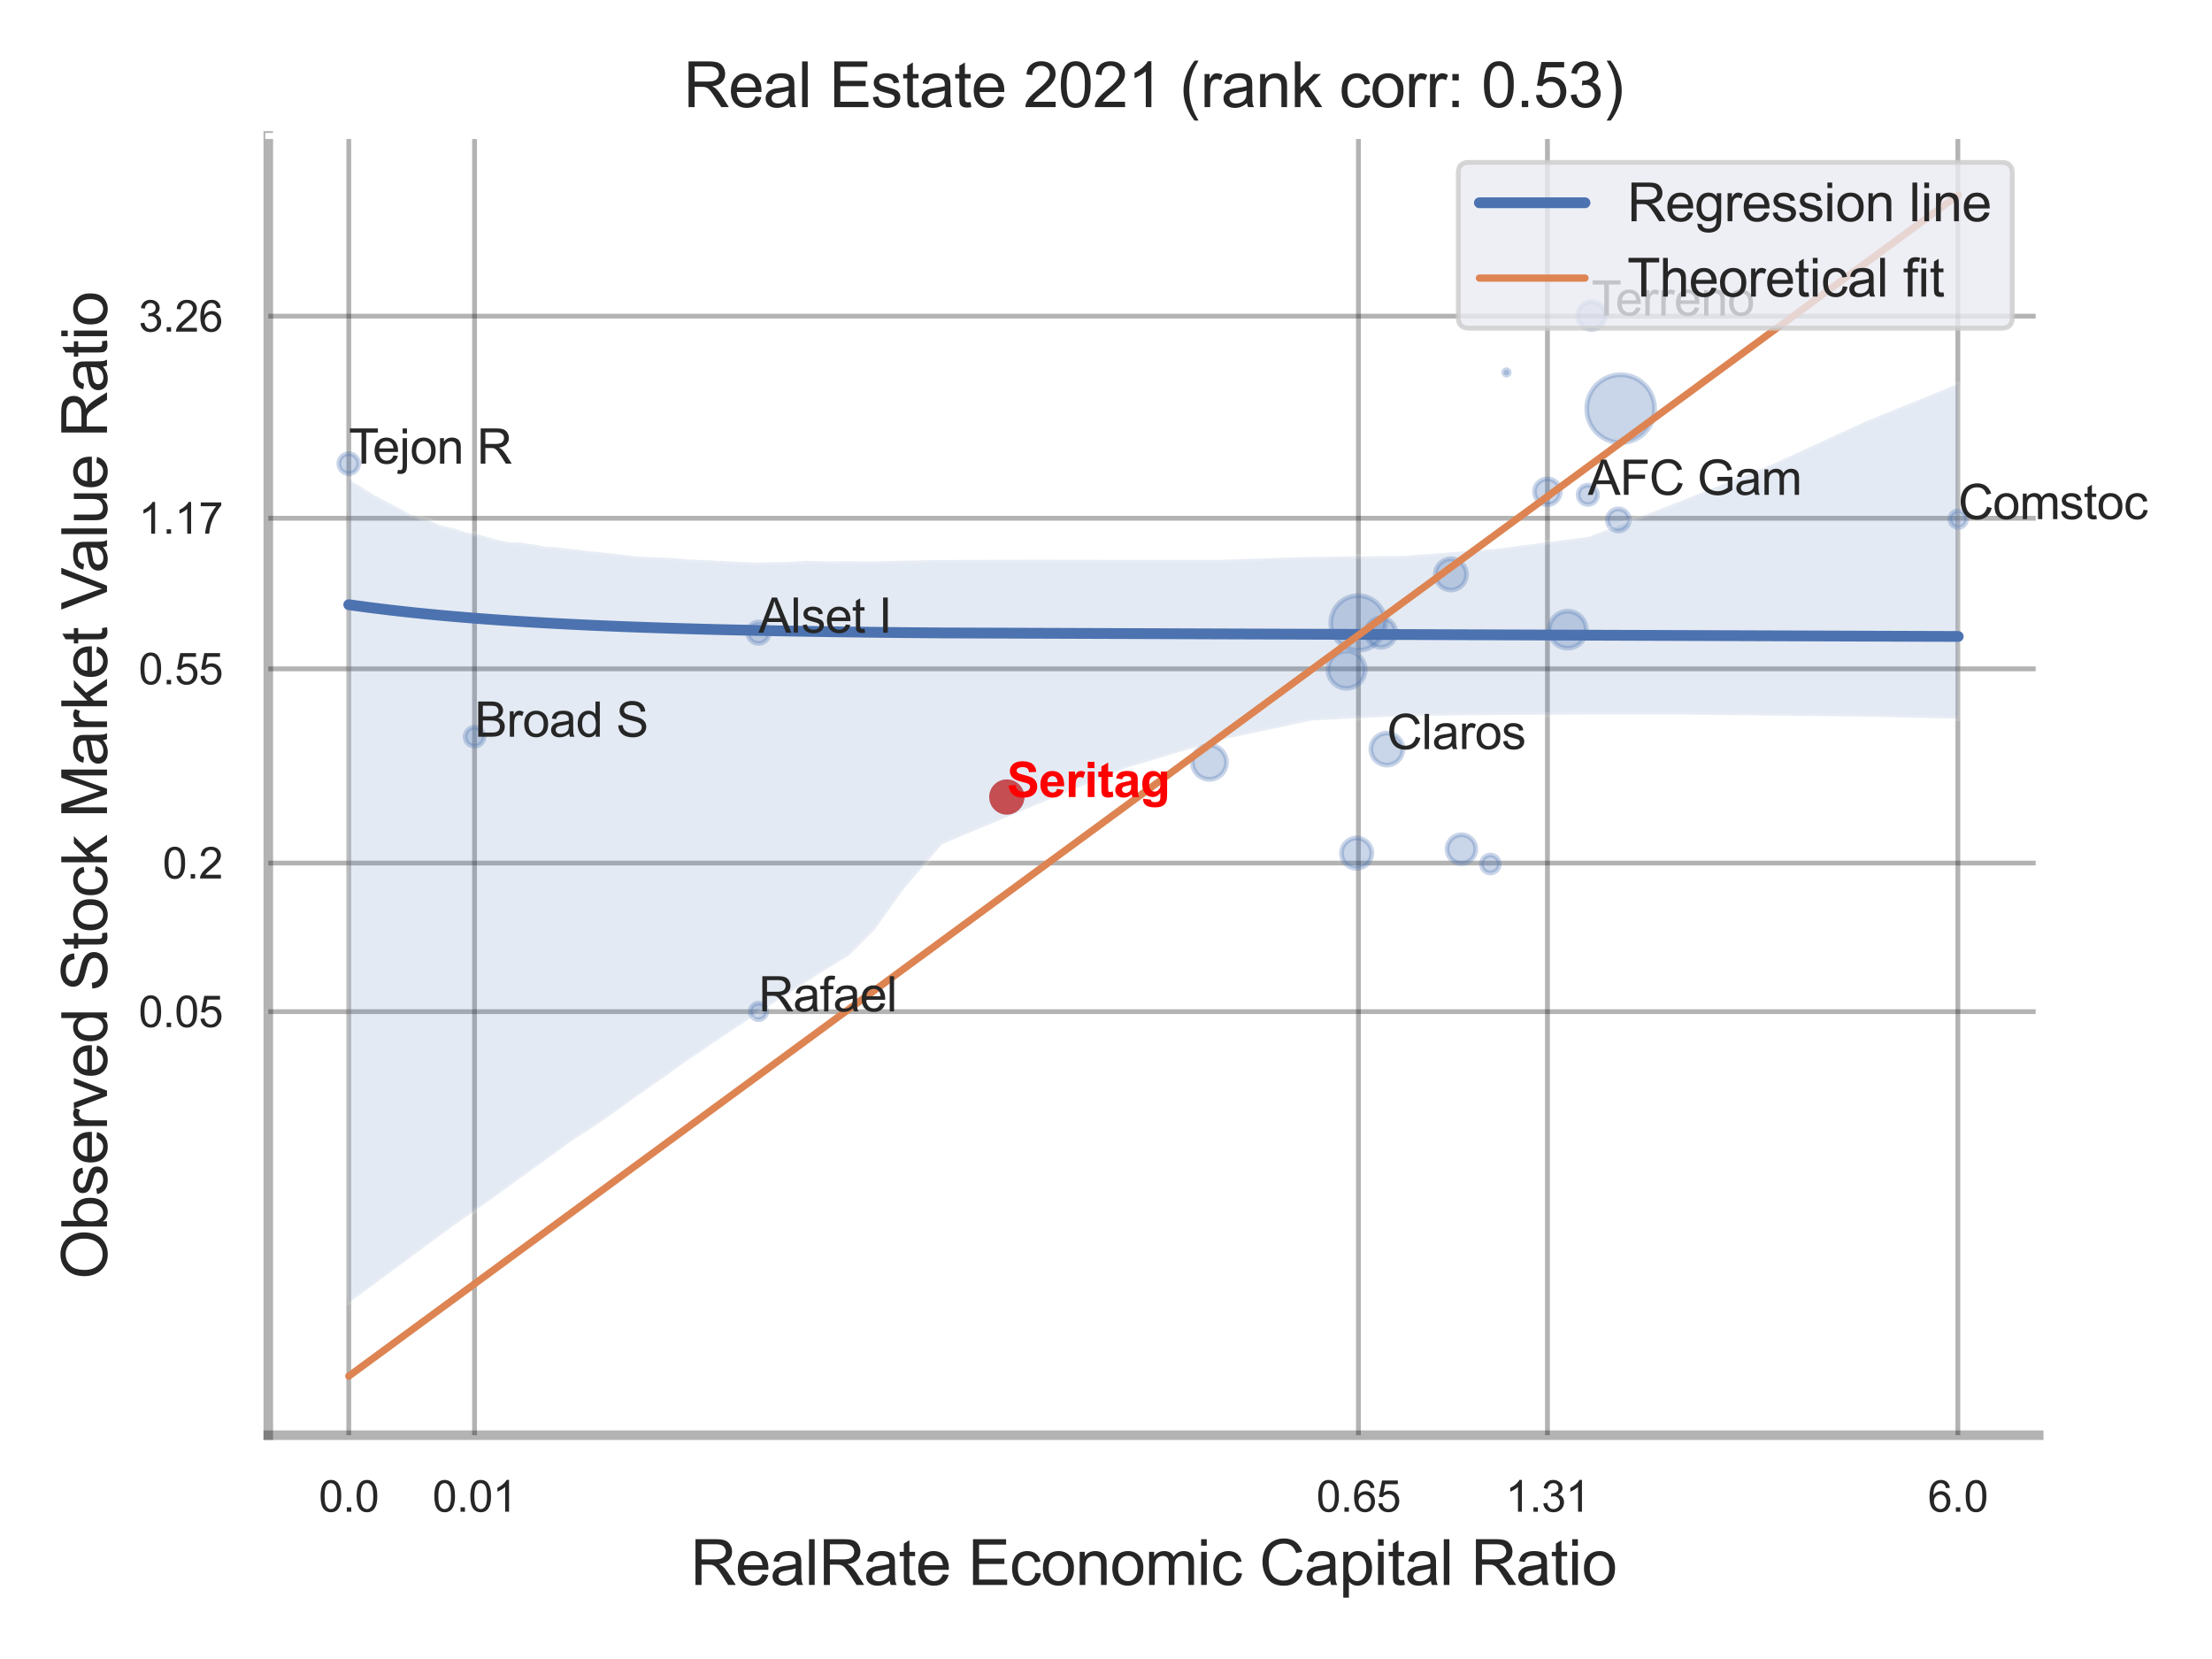 <?xml version="1.0" encoding="utf-8" standalone="no"?>
<!DOCTYPE svg PUBLIC "-//W3C//DTD SVG 1.1//EN"
  "http://www.w3.org/Graphics/SVG/1.1/DTD/svg11.dtd">
<svg xmlns:xlink="http://www.w3.org/1999/xlink" width="460.8pt" height="345.6pt" viewBox="0 0 460.8 345.6" xmlns="http://www.w3.org/2000/svg" version="1.1">
 <defs>
  <style type="text/css">*{stroke-linejoin: round; stroke-linecap: butt}</style>
 </defs>
 <g id="figure_1">
  <g id="patch_1">
   <path d="M 0 345.6 
L 460.8 345.6 
L 460.8 0 
L 0 0 
z
" style="fill: #ffffff"/>
  </g>
  <g id="axes_1">
   <g id="patch_2">
    <path d="M 55.89 298.98 
L 424.698 298.98 
L 424.698 28.32 
L 55.89 28.32 
z
" style="fill: #ffffff"/>
   </g>
   <g id="matplotlib.axis_1">
    <g id="xtick_1">
     <g id="line2d_1">
      <path d="M 72.658 298.98 
L 72.658 28.32 
" clip-path="url(#p5e7515fe64)" style="fill: none; stroke: #000000; stroke-opacity: 0.3; stroke-linecap: round"/>
     </g>
     <g id="text_1">
      <!-- 0.0 -->
      <g style="fill: #262626" transform="translate(66.403 314.922) scale(0.09 -0.09)">
       <defs>
        <path id="ArialMT-30" d="M 266 2259 
Q 266 3072 433 3567 
Q 600 4063 929 4331 
Q 1259 4600 1759 4600 
Q 2128 4600 2406 4451 
Q 2684 4303 2865 4023 
Q 3047 3744 3150 3342 
Q 3253 2941 3253 2259 
Q 3253 1453 3087 958 
Q 2922 463 2592 192 
Q 2263 -78 1759 -78 
Q 1097 -78 719 397 
Q 266 969 266 2259 
z
M 844 2259 
Q 844 1131 1108 757 
Q 1372 384 1759 384 
Q 2147 384 2411 759 
Q 2675 1134 2675 2259 
Q 2675 3391 2411 3762 
Q 2147 4134 1753 4134 
Q 1366 4134 1134 3806 
Q 844 3388 844 2259 
z
" transform="scale(0.016)"/>
        <path id="ArialMT-2e" d="M 581 0 
L 581 641 
L 1222 641 
L 1222 0 
L 581 0 
z
" transform="scale(0.016)"/>
       </defs>
       <use xlink:href="#ArialMT-30"/>
       <use xlink:href="#ArialMT-2e" x="55.615"/>
       <use xlink:href="#ArialMT-30" x="83.398"/>
      </g>
     </g>
    </g>
    <g id="xtick_2">
     <g id="line2d_2">
      <path d="M 98.855 298.98 
L 98.855 28.32 
" clip-path="url(#p5e7515fe64)" style="fill: none; stroke: #000000; stroke-opacity: 0.3; stroke-linecap: round"/>
     </g>
     <g id="text_2">
      <!-- 0.01 -->
      <g style="fill: #262626" transform="translate(90.098 314.922) scale(0.09 -0.09)">
       <defs>
        <path id="ArialMT-31" d="M 2384 0 
L 1822 0 
L 1822 3584 
Q 1619 3391 1289 3197 
Q 959 3003 697 2906 
L 697 3450 
Q 1169 3672 1522 3987 
Q 1875 4303 2022 4600 
L 2384 4600 
L 2384 0 
z
" transform="scale(0.016)"/>
       </defs>
       <use xlink:href="#ArialMT-30"/>
       <use xlink:href="#ArialMT-2e" x="55.615"/>
       <use xlink:href="#ArialMT-30" x="83.398"/>
       <use xlink:href="#ArialMT-31" x="139.014"/>
      </g>
     </g>
    </g>
    <g id="xtick_3">
     <g id="line2d_3">
      <path d="M 282.989 298.98 
L 282.989 28.32 
" clip-path="url(#p5e7515fe64)" style="fill: none; stroke: #000000; stroke-opacity: 0.3; stroke-linecap: round"/>
     </g>
     <g id="text_3">
      <!-- 0.65 -->
      <g style="fill: #262626" transform="translate(274.231 314.922) scale(0.09 -0.09)">
       <defs>
        <path id="ArialMT-36" d="M 3184 3459 
L 2625 3416 
Q 2550 3747 2413 3897 
Q 2184 4138 1850 4138 
Q 1581 4138 1378 3988 
Q 1113 3794 959 3422 
Q 806 3050 800 2363 
Q 1003 2672 1297 2822 
Q 1591 2972 1913 2972 
Q 2475 2972 2870 2558 
Q 3266 2144 3266 1488 
Q 3266 1056 3080 686 
Q 2894 316 2569 119 
Q 2244 -78 1831 -78 
Q 1128 -78 684 439 
Q 241 956 241 2144 
Q 241 3472 731 4075 
Q 1159 4600 1884 4600 
Q 2425 4600 2770 4297 
Q 3116 3994 3184 3459 
z
M 888 1484 
Q 888 1194 1011 928 
Q 1134 663 1356 523 
Q 1578 384 1822 384 
Q 2178 384 2434 671 
Q 2691 959 2691 1453 
Q 2691 1928 2437 2201 
Q 2184 2475 1800 2475 
Q 1419 2475 1153 2201 
Q 888 1928 888 1484 
z
" transform="scale(0.016)"/>
        <path id="ArialMT-35" d="M 266 1200 
L 856 1250 
Q 922 819 1161 601 
Q 1400 384 1738 384 
Q 2144 384 2425 690 
Q 2706 997 2706 1503 
Q 2706 1984 2436 2262 
Q 2166 2541 1728 2541 
Q 1456 2541 1237 2417 
Q 1019 2294 894 2097 
L 366 2166 
L 809 4519 
L 3088 4519 
L 3088 3981 
L 1259 3981 
L 1013 2750 
Q 1425 3038 1878 3038 
Q 2478 3038 2890 2622 
Q 3303 2206 3303 1553 
Q 3303 931 2941 478 
Q 2500 -78 1738 -78 
Q 1113 -78 717 272 
Q 322 622 266 1200 
z
" transform="scale(0.016)"/>
       </defs>
       <use xlink:href="#ArialMT-30"/>
       <use xlink:href="#ArialMT-2e" x="55.615"/>
       <use xlink:href="#ArialMT-36" x="83.398"/>
       <use xlink:href="#ArialMT-35" x="139.014"/>
      </g>
     </g>
    </g>
    <g id="xtick_4">
     <g id="line2d_4">
      <path d="M 322.362 298.98 
L 322.362 28.32 
" clip-path="url(#p5e7515fe64)" style="fill: none; stroke: #000000; stroke-opacity: 0.3; stroke-linecap: round"/>
     </g>
     <g id="text_4">
      <!-- 1.31 -->
      <g style="fill: #262626" transform="translate(313.605 314.922) scale(0.09 -0.09)">
       <defs>
        <path id="ArialMT-33" d="M 269 1209 
L 831 1284 
Q 928 806 1161 595 
Q 1394 384 1728 384 
Q 2125 384 2398 659 
Q 2672 934 2672 1341 
Q 2672 1728 2419 1979 
Q 2166 2231 1775 2231 
Q 1616 2231 1378 2169 
L 1441 2663 
Q 1497 2656 1531 2656 
Q 1891 2656 2178 2843 
Q 2466 3031 2466 3422 
Q 2466 3731 2256 3934 
Q 2047 4138 1716 4138 
Q 1388 4138 1169 3931 
Q 950 3725 888 3313 
L 325 3413 
Q 428 3978 793 4289 
Q 1159 4600 1703 4600 
Q 2078 4600 2393 4439 
Q 2709 4278 2876 4000 
Q 3044 3722 3044 3409 
Q 3044 3113 2884 2869 
Q 2725 2625 2413 2481 
Q 2819 2388 3044 2092 
Q 3269 1797 3269 1353 
Q 3269 753 2831 336 
Q 2394 -81 1725 -81 
Q 1122 -81 723 278 
Q 325 638 269 1209 
z
" transform="scale(0.016)"/>
       </defs>
       <use xlink:href="#ArialMT-31"/>
       <use xlink:href="#ArialMT-2e" x="55.615"/>
       <use xlink:href="#ArialMT-33" x="83.398"/>
       <use xlink:href="#ArialMT-31" x="139.014"/>
      </g>
     </g>
    </g>
    <g id="xtick_5">
     <g id="line2d_5">
      <path d="M 407.858 298.98 
L 407.858 28.32 
" clip-path="url(#p5e7515fe64)" style="fill: none; stroke: #000000; stroke-opacity: 0.3; stroke-linecap: round"/>
     </g>
     <g id="text_5">
      <!-- 6.0 -->
      <g style="fill: #262626" transform="translate(401.603 314.922) scale(0.09 -0.09)">
       <use xlink:href="#ArialMT-36"/>
       <use xlink:href="#ArialMT-2e" x="55.615"/>
       <use xlink:href="#ArialMT-30" x="83.398"/>
      </g>
     </g>
    </g>
    <g id="xtick_6"/>
    <g id="xtick_7"/>
    <g id="xtick_8"/>
    <g id="xtick_9"/>
    <g id="text_6">
     <!-- RealRate Economic Capital Ratio -->
     <g style="fill: #262626" transform="translate(143.836 330.174) scale(0.13 -0.13)">
      <defs>
       <path id="ArialMT-52" d="M 503 0 
L 503 4581 
L 2534 4581 
Q 3147 4581 3465 4457 
Q 3784 4334 3975 4021 
Q 4166 3709 4166 3331 
Q 4166 2844 3850 2509 
Q 3534 2175 2875 2084 
Q 3116 1969 3241 1856 
Q 3506 1613 3744 1247 
L 4541 0 
L 3778 0 
L 3172 953 
Q 2906 1366 2734 1584 
Q 2563 1803 2427 1890 
Q 2291 1978 2150 2013 
Q 2047 2034 1813 2034 
L 1109 2034 
L 1109 0 
L 503 0 
z
M 1109 2559 
L 2413 2559 
Q 2828 2559 3062 2645 
Q 3297 2731 3419 2920 
Q 3541 3109 3541 3331 
Q 3541 3656 3305 3865 
Q 3069 4075 2559 4075 
L 1109 4075 
L 1109 2559 
z
" transform="scale(0.016)"/>
       <path id="ArialMT-65" d="M 2694 1069 
L 3275 997 
Q 3138 488 2766 206 
Q 2394 -75 1816 -75 
Q 1088 -75 661 373 
Q 234 822 234 1631 
Q 234 2469 665 2931 
Q 1097 3394 1784 3394 
Q 2450 3394 2872 2941 
Q 3294 2488 3294 1666 
Q 3294 1616 3291 1516 
L 816 1516 
Q 847 969 1125 678 
Q 1403 388 1819 388 
Q 2128 388 2347 550 
Q 2566 713 2694 1069 
z
M 847 1978 
L 2700 1978 
Q 2663 2397 2488 2606 
Q 2219 2931 1791 2931 
Q 1403 2931 1139 2672 
Q 875 2413 847 1978 
z
" transform="scale(0.016)"/>
       <path id="ArialMT-61" d="M 2588 409 
Q 2275 144 1986 34 
Q 1697 -75 1366 -75 
Q 819 -75 525 192 
Q 231 459 231 875 
Q 231 1119 342 1320 
Q 453 1522 633 1644 
Q 813 1766 1038 1828 
Q 1203 1872 1538 1913 
Q 2219 1994 2541 2106 
Q 2544 2222 2544 2253 
Q 2544 2597 2384 2738 
Q 2169 2928 1744 2928 
Q 1347 2928 1158 2789 
Q 969 2650 878 2297 
L 328 2372 
Q 403 2725 575 2942 
Q 747 3159 1072 3276 
Q 1397 3394 1825 3394 
Q 2250 3394 2515 3294 
Q 2781 3194 2906 3042 
Q 3031 2891 3081 2659 
Q 3109 2516 3109 2141 
L 3109 1391 
Q 3109 606 3145 398 
Q 3181 191 3288 0 
L 2700 0 
Q 2613 175 2588 409 
z
M 2541 1666 
Q 2234 1541 1622 1453 
Q 1275 1403 1131 1340 
Q 988 1278 909 1158 
Q 831 1038 831 891 
Q 831 666 1001 516 
Q 1172 366 1500 366 
Q 1825 366 2078 508 
Q 2331 650 2450 897 
Q 2541 1088 2541 1459 
L 2541 1666 
z
" transform="scale(0.016)"/>
       <path id="ArialMT-6c" d="M 409 0 
L 409 4581 
L 972 4581 
L 972 0 
L 409 0 
z
" transform="scale(0.016)"/>
       <path id="ArialMT-74" d="M 1650 503 
L 1731 6 
Q 1494 -44 1306 -44 
Q 1000 -44 831 53 
Q 663 150 594 308 
Q 525 466 525 972 
L 525 2881 
L 113 2881 
L 113 3319 
L 525 3319 
L 525 4141 
L 1084 4478 
L 1084 3319 
L 1650 3319 
L 1650 2881 
L 1084 2881 
L 1084 941 
Q 1084 700 1114 631 
Q 1144 563 1211 522 
Q 1278 481 1403 481 
Q 1497 481 1650 503 
z
" transform="scale(0.016)"/>
       <path id="ArialMT-20" transform="scale(0.016)"/>
       <path id="ArialMT-45" d="M 506 0 
L 506 4581 
L 3819 4581 
L 3819 4041 
L 1113 4041 
L 1113 2638 
L 3647 2638 
L 3647 2100 
L 1113 2100 
L 1113 541 
L 3925 541 
L 3925 0 
L 506 0 
z
" transform="scale(0.016)"/>
       <path id="ArialMT-63" d="M 2588 1216 
L 3141 1144 
Q 3050 572 2676 248 
Q 2303 -75 1759 -75 
Q 1078 -75 664 370 
Q 250 816 250 1647 
Q 250 2184 428 2587 
Q 606 2991 970 3192 
Q 1334 3394 1763 3394 
Q 2303 3394 2647 3120 
Q 2991 2847 3088 2344 
L 2541 2259 
Q 2463 2594 2264 2762 
Q 2066 2931 1784 2931 
Q 1359 2931 1093 2626 
Q 828 2322 828 1663 
Q 828 994 1084 691 
Q 1341 388 1753 388 
Q 2084 388 2306 591 
Q 2528 794 2588 1216 
z
" transform="scale(0.016)"/>
       <path id="ArialMT-6f" d="M 213 1659 
Q 213 2581 725 3025 
Q 1153 3394 1769 3394 
Q 2453 3394 2887 2945 
Q 3322 2497 3322 1706 
Q 3322 1066 3130 698 
Q 2938 331 2570 128 
Q 2203 -75 1769 -75 
Q 1072 -75 642 372 
Q 213 819 213 1659 
z
M 791 1659 
Q 791 1022 1069 705 
Q 1347 388 1769 388 
Q 2188 388 2466 706 
Q 2744 1025 2744 1678 
Q 2744 2294 2464 2611 
Q 2184 2928 1769 2928 
Q 1347 2928 1069 2612 
Q 791 2297 791 1659 
z
" transform="scale(0.016)"/>
       <path id="ArialMT-6e" d="M 422 0 
L 422 3319 
L 928 3319 
L 928 2847 
Q 1294 3394 1984 3394 
Q 2284 3394 2536 3286 
Q 2788 3178 2913 3003 
Q 3038 2828 3088 2588 
Q 3119 2431 3119 2041 
L 3119 0 
L 2556 0 
L 2556 2019 
Q 2556 2363 2490 2533 
Q 2425 2703 2258 2804 
Q 2091 2906 1866 2906 
Q 1506 2906 1245 2678 
Q 984 2450 984 1813 
L 984 0 
L 422 0 
z
" transform="scale(0.016)"/>
       <path id="ArialMT-6d" d="M 422 0 
L 422 3319 
L 925 3319 
L 925 2853 
Q 1081 3097 1340 3245 
Q 1600 3394 1931 3394 
Q 2300 3394 2536 3241 
Q 2772 3088 2869 2813 
Q 3263 3394 3894 3394 
Q 4388 3394 4653 3120 
Q 4919 2847 4919 2278 
L 4919 0 
L 4359 0 
L 4359 2091 
Q 4359 2428 4304 2576 
Q 4250 2725 4106 2815 
Q 3963 2906 3769 2906 
Q 3419 2906 3187 2673 
Q 2956 2441 2956 1928 
L 2956 0 
L 2394 0 
L 2394 2156 
Q 2394 2531 2256 2718 
Q 2119 2906 1806 2906 
Q 1569 2906 1367 2781 
Q 1166 2656 1075 2415 
Q 984 2175 984 1722 
L 984 0 
L 422 0 
z
" transform="scale(0.016)"/>
       <path id="ArialMT-69" d="M 425 3934 
L 425 4581 
L 988 4581 
L 988 3934 
L 425 3934 
z
M 425 0 
L 425 3319 
L 988 3319 
L 988 0 
L 425 0 
z
" transform="scale(0.016)"/>
       <path id="ArialMT-43" d="M 3763 1606 
L 4369 1453 
Q 4178 706 3683 314 
Q 3188 -78 2472 -78 
Q 1731 -78 1267 223 
Q 803 525 561 1097 
Q 319 1669 319 2325 
Q 319 3041 592 3573 
Q 866 4106 1370 4382 
Q 1875 4659 2481 4659 
Q 3169 4659 3637 4309 
Q 4106 3959 4291 3325 
L 3694 3184 
Q 3534 3684 3231 3912 
Q 2928 4141 2469 4141 
Q 1941 4141 1586 3887 
Q 1231 3634 1087 3207 
Q 944 2781 944 2328 
Q 944 1744 1114 1308 
Q 1284 872 1643 656 
Q 2003 441 2422 441 
Q 2931 441 3284 734 
Q 3638 1028 3763 1606 
z
" transform="scale(0.016)"/>
       <path id="ArialMT-70" d="M 422 -1272 
L 422 3319 
L 934 3319 
L 934 2888 
Q 1116 3141 1344 3267 
Q 1572 3394 1897 3394 
Q 2322 3394 2647 3175 
Q 2972 2956 3137 2557 
Q 3303 2159 3303 1684 
Q 3303 1175 3120 767 
Q 2938 359 2589 142 
Q 2241 -75 1856 -75 
Q 1575 -75 1351 44 
Q 1128 163 984 344 
L 984 -1272 
L 422 -1272 
z
M 931 1641 
Q 931 1000 1190 694 
Q 1450 388 1819 388 
Q 2194 388 2461 705 
Q 2728 1022 2728 1688 
Q 2728 2322 2467 2637 
Q 2206 2953 1844 2953 
Q 1484 2953 1207 2617 
Q 931 2281 931 1641 
z
" transform="scale(0.016)"/>
      </defs>
      <use xlink:href="#ArialMT-52"/>
      <use xlink:href="#ArialMT-65" x="72.217"/>
      <use xlink:href="#ArialMT-61" x="127.832"/>
      <use xlink:href="#ArialMT-6c" x="183.447"/>
      <use xlink:href="#ArialMT-52" x="205.664"/>
      <use xlink:href="#ArialMT-61" x="277.881"/>
      <use xlink:href="#ArialMT-74" x="333.496"/>
      <use xlink:href="#ArialMT-65" x="361.279"/>
      <use xlink:href="#ArialMT-20" x="416.895"/>
      <use xlink:href="#ArialMT-45" x="444.678"/>
      <use xlink:href="#ArialMT-63" x="511.377"/>
      <use xlink:href="#ArialMT-6f" x="561.377"/>
      <use xlink:href="#ArialMT-6e" x="616.992"/>
      <use xlink:href="#ArialMT-6f" x="672.607"/>
      <use xlink:href="#ArialMT-6d" x="728.223"/>
      <use xlink:href="#ArialMT-69" x="811.523"/>
      <use xlink:href="#ArialMT-63" x="833.74"/>
      <use xlink:href="#ArialMT-20" x="883.74"/>
      <use xlink:href="#ArialMT-43" x="911.523"/>
      <use xlink:href="#ArialMT-61" x="983.74"/>
      <use xlink:href="#ArialMT-70" x="1039.355"/>
      <use xlink:href="#ArialMT-69" x="1094.971"/>
      <use xlink:href="#ArialMT-74" x="1117.188"/>
      <use xlink:href="#ArialMT-61" x="1144.971"/>
      <use xlink:href="#ArialMT-6c" x="1200.586"/>
      <use xlink:href="#ArialMT-20" x="1222.803"/>
      <use xlink:href="#ArialMT-52" x="1250.586"/>
      <use xlink:href="#ArialMT-61" x="1322.803"/>
      <use xlink:href="#ArialMT-74" x="1378.418"/>
      <use xlink:href="#ArialMT-69" x="1406.201"/>
      <use xlink:href="#ArialMT-6f" x="1428.418"/>
     </g>
    </g>
   </g>
   <g id="matplotlib.axis_2">
    <g id="ytick_1">
     <g id="line2d_6">
      <path d="M 55.89 210.743 
L 424.698 210.743 
" clip-path="url(#p5e7515fe64)" style="fill: none; stroke: #000000; stroke-opacity: 0.3; stroke-linecap: round"/>
     </g>
     <g id="text_7">
      <!-- 0.05 -->
      <g style="fill: #262626" transform="translate(28.875 213.964) scale(0.09 -0.09)">
       <use xlink:href="#ArialMT-30"/>
       <use xlink:href="#ArialMT-2e" x="55.615"/>
       <use xlink:href="#ArialMT-30" x="83.398"/>
       <use xlink:href="#ArialMT-35" x="139.014"/>
      </g>
     </g>
    </g>
    <g id="ytick_2">
     <g id="line2d_7">
      <path d="M 55.89 179.788 
L 424.698 179.788 
" clip-path="url(#p5e7515fe64)" style="fill: none; stroke: #000000; stroke-opacity: 0.3; stroke-linecap: round"/>
     </g>
     <g id="text_8">
      <!-- 0.2 -->
      <g style="fill: #262626" transform="translate(33.88 183.009) scale(0.09 -0.09)">
       <defs>
        <path id="ArialMT-32" d="M 3222 541 
L 3222 0 
L 194 0 
Q 188 203 259 391 
Q 375 700 629 1000 
Q 884 1300 1366 1694 
Q 2113 2306 2375 2664 
Q 2638 3022 2638 3341 
Q 2638 3675 2398 3904 
Q 2159 4134 1775 4134 
Q 1369 4134 1125 3890 
Q 881 3647 878 3216 
L 300 3275 
Q 359 3922 746 4261 
Q 1134 4600 1788 4600 
Q 2447 4600 2831 4234 
Q 3216 3869 3216 3328 
Q 3216 3053 3103 2787 
Q 2991 2522 2730 2228 
Q 2469 1934 1863 1422 
Q 1356 997 1212 845 
Q 1069 694 975 541 
L 3222 541 
z
" transform="scale(0.016)"/>
       </defs>
       <use xlink:href="#ArialMT-30"/>
       <use xlink:href="#ArialMT-2e" x="55.615"/>
       <use xlink:href="#ArialMT-32" x="83.398"/>
      </g>
     </g>
    </g>
    <g id="ytick_3">
     <g id="line2d_8">
      <path d="M 55.89 139.335 
L 424.698 139.335 
" clip-path="url(#p5e7515fe64)" style="fill: none; stroke: #000000; stroke-opacity: 0.3; stroke-linecap: round"/>
     </g>
     <g id="text_9">
      <!-- 0.55 -->
      <g style="fill: #262626" transform="translate(28.875 142.556) scale(0.09 -0.09)">
       <use xlink:href="#ArialMT-30"/>
       <use xlink:href="#ArialMT-2e" x="55.615"/>
       <use xlink:href="#ArialMT-35" x="83.398"/>
       <use xlink:href="#ArialMT-35" x="139.014"/>
      </g>
     </g>
    </g>
    <g id="ytick_4">
     <g id="line2d_9">
      <path d="M 55.89 107.963 
L 424.698 107.963 
" clip-path="url(#p5e7515fe64)" style="fill: none; stroke: #000000; stroke-opacity: 0.3; stroke-linecap: round"/>
     </g>
     <g id="text_10">
      <!-- 1.17 -->
      <g style="fill: #262626" transform="translate(28.875 111.184) scale(0.09 -0.09)">
       <defs>
        <path id="ArialMT-37" d="M 303 3981 
L 303 4522 
L 3269 4522 
L 3269 4084 
Q 2831 3619 2401 2847 
Q 1972 2075 1738 1259 
Q 1569 684 1522 0 
L 944 0 
Q 953 541 1156 1306 
Q 1359 2072 1739 2783 
Q 2119 3494 2547 3981 
L 303 3981 
z
" transform="scale(0.016)"/>
       </defs>
       <use xlink:href="#ArialMT-31"/>
       <use xlink:href="#ArialMT-2e" x="55.615"/>
       <use xlink:href="#ArialMT-31" x="83.398"/>
       <use xlink:href="#ArialMT-37" x="139.014"/>
      </g>
     </g>
    </g>
    <g id="ytick_5">
     <g id="line2d_10">
      <path d="M 55.89 65.858 
L 424.698 65.858 
" clip-path="url(#p5e7515fe64)" style="fill: none; stroke: #000000; stroke-opacity: 0.3; stroke-linecap: round"/>
     </g>
     <g id="text_11">
      <!-- 3.26 -->
      <g style="fill: #262626" transform="translate(28.875 69.079) scale(0.09 -0.09)">
       <use xlink:href="#ArialMT-33"/>
       <use xlink:href="#ArialMT-2e" x="55.615"/>
       <use xlink:href="#ArialMT-32" x="83.398"/>
       <use xlink:href="#ArialMT-36" x="139.014"/>
      </g>
     </g>
    </g>
    <g id="ytick_6"/>
    <g id="ytick_7"/>
    <g id="ytick_8"/>
    <g id="ytick_9"/>
    <g id="text_12">
     <!-- Observed Stock Market Value Ratio -->
     <g style="fill: #262626" transform="translate(22.291 266.489) rotate(-90) scale(0.13 -0.13)">
      <defs>
       <path id="ArialMT-4f" d="M 309 2231 
Q 309 3372 921 4017 
Q 1534 4663 2503 4663 
Q 3138 4663 3647 4359 
Q 4156 4056 4423 3514 
Q 4691 2972 4691 2284 
Q 4691 1588 4409 1038 
Q 4128 488 3612 205 
Q 3097 -78 2500 -78 
Q 1853 -78 1343 234 
Q 834 547 571 1087 
Q 309 1628 309 2231 
z
M 934 2222 
Q 934 1394 1379 917 
Q 1825 441 2497 441 
Q 3181 441 3623 922 
Q 4066 1403 4066 2288 
Q 4066 2847 3877 3264 
Q 3688 3681 3323 3911 
Q 2959 4141 2506 4141 
Q 1863 4141 1398 3698 
Q 934 3256 934 2222 
z
" transform="scale(0.016)"/>
       <path id="ArialMT-62" d="M 941 0 
L 419 0 
L 419 4581 
L 981 4581 
L 981 2947 
Q 1338 3394 1891 3394 
Q 2197 3394 2470 3270 
Q 2744 3147 2920 2923 
Q 3097 2700 3197 2384 
Q 3297 2069 3297 1709 
Q 3297 856 2875 390 
Q 2453 -75 1863 -75 
Q 1275 -75 941 416 
L 941 0 
z
M 934 1684 
Q 934 1088 1097 822 
Q 1363 388 1816 388 
Q 2184 388 2453 708 
Q 2722 1028 2722 1663 
Q 2722 2313 2464 2622 
Q 2206 2931 1841 2931 
Q 1472 2931 1203 2611 
Q 934 2291 934 1684 
z
" transform="scale(0.016)"/>
       <path id="ArialMT-73" d="M 197 991 
L 753 1078 
Q 800 744 1014 566 
Q 1228 388 1613 388 
Q 2000 388 2187 545 
Q 2375 703 2375 916 
Q 2375 1106 2209 1216 
Q 2094 1291 1634 1406 
Q 1016 1563 777 1677 
Q 538 1791 414 1992 
Q 291 2194 291 2438 
Q 291 2659 392 2848 
Q 494 3038 669 3163 
Q 800 3259 1026 3326 
Q 1253 3394 1513 3394 
Q 1903 3394 2198 3281 
Q 2494 3169 2634 2976 
Q 2775 2784 2828 2463 
L 2278 2388 
Q 2241 2644 2061 2787 
Q 1881 2931 1553 2931 
Q 1166 2931 1000 2803 
Q 834 2675 834 2503 
Q 834 2394 903 2306 
Q 972 2216 1119 2156 
Q 1203 2125 1616 2013 
Q 2213 1853 2448 1751 
Q 2684 1650 2818 1456 
Q 2953 1263 2953 975 
Q 2953 694 2789 445 
Q 2625 197 2315 61 
Q 2006 -75 1616 -75 
Q 969 -75 630 194 
Q 291 463 197 991 
z
" transform="scale(0.016)"/>
       <path id="ArialMT-72" d="M 416 0 
L 416 3319 
L 922 3319 
L 922 2816 
Q 1116 3169 1280 3281 
Q 1444 3394 1641 3394 
Q 1925 3394 2219 3213 
L 2025 2691 
Q 1819 2813 1613 2813 
Q 1428 2813 1281 2702 
Q 1134 2591 1072 2394 
Q 978 2094 978 1738 
L 978 0 
L 416 0 
z
" transform="scale(0.016)"/>
       <path id="ArialMT-76" d="M 1344 0 
L 81 3319 
L 675 3319 
L 1388 1331 
Q 1503 1009 1600 663 
Q 1675 925 1809 1294 
L 2547 3319 
L 3125 3319 
L 1869 0 
L 1344 0 
z
" transform="scale(0.016)"/>
       <path id="ArialMT-64" d="M 2575 0 
L 2575 419 
Q 2259 -75 1647 -75 
Q 1250 -75 917 144 
Q 584 363 401 755 
Q 219 1147 219 1656 
Q 219 2153 384 2558 
Q 550 2963 881 3178 
Q 1213 3394 1622 3394 
Q 1922 3394 2156 3267 
Q 2391 3141 2538 2938 
L 2538 4581 
L 3097 4581 
L 3097 0 
L 2575 0 
z
M 797 1656 
Q 797 1019 1065 703 
Q 1334 388 1700 388 
Q 2069 388 2326 689 
Q 2584 991 2584 1609 
Q 2584 2291 2321 2609 
Q 2059 2928 1675 2928 
Q 1300 2928 1048 2622 
Q 797 2316 797 1656 
z
" transform="scale(0.016)"/>
       <path id="ArialMT-53" d="M 288 1472 
L 859 1522 
Q 900 1178 1048 958 
Q 1197 738 1509 602 
Q 1822 466 2213 466 
Q 2559 466 2825 569 
Q 3091 672 3220 851 
Q 3350 1031 3350 1244 
Q 3350 1459 3225 1620 
Q 3100 1781 2813 1891 
Q 2628 1963 1997 2114 
Q 1366 2266 1113 2400 
Q 784 2572 623 2826 
Q 463 3081 463 3397 
Q 463 3744 659 4045 
Q 856 4347 1234 4503 
Q 1613 4659 2075 4659 
Q 2584 4659 2973 4495 
Q 3363 4331 3572 4012 
Q 3781 3694 3797 3291 
L 3216 3247 
Q 3169 3681 2898 3903 
Q 2628 4125 2100 4125 
Q 1550 4125 1298 3923 
Q 1047 3722 1047 3438 
Q 1047 3191 1225 3031 
Q 1400 2872 2139 2705 
Q 2878 2538 3153 2413 
Q 3553 2228 3743 1945 
Q 3934 1663 3934 1294 
Q 3934 928 3725 604 
Q 3516 281 3123 101 
Q 2731 -78 2241 -78 
Q 1619 -78 1198 103 
Q 778 284 539 648 
Q 300 1013 288 1472 
z
" transform="scale(0.016)"/>
       <path id="ArialMT-6b" d="M 425 0 
L 425 4581 
L 988 4581 
L 988 1969 
L 2319 3319 
L 3047 3319 
L 1778 2088 
L 3175 0 
L 2481 0 
L 1384 1697 
L 988 1316 
L 988 0 
L 425 0 
z
" transform="scale(0.016)"/>
       <path id="ArialMT-4d" d="M 475 0 
L 475 4581 
L 1388 4581 
L 2472 1338 
Q 2622 884 2691 659 
Q 2769 909 2934 1394 
L 4031 4581 
L 4847 4581 
L 4847 0 
L 4263 0 
L 4263 3834 
L 2931 0 
L 2384 0 
L 1059 3900 
L 1059 0 
L 475 0 
z
" transform="scale(0.016)"/>
       <path id="ArialMT-56" d="M 1803 0 
L 28 4581 
L 684 4581 
L 1875 1253 
Q 2019 853 2116 503 
Q 2222 878 2363 1253 
L 3600 4581 
L 4219 4581 
L 2425 0 
L 1803 0 
z
" transform="scale(0.016)"/>
       <path id="ArialMT-75" d="M 2597 0 
L 2597 488 
Q 2209 -75 1544 -75 
Q 1250 -75 995 37 
Q 741 150 617 320 
Q 494 491 444 738 
Q 409 903 409 1263 
L 409 3319 
L 972 3319 
L 972 1478 
Q 972 1038 1006 884 
Q 1059 663 1231 536 
Q 1403 409 1656 409 
Q 1909 409 2131 539 
Q 2353 669 2445 892 
Q 2538 1116 2538 1541 
L 2538 3319 
L 3100 3319 
L 3100 0 
L 2597 0 
z
" transform="scale(0.016)"/>
      </defs>
      <use xlink:href="#ArialMT-4f"/>
      <use xlink:href="#ArialMT-62" x="77.783"/>
      <use xlink:href="#ArialMT-73" x="133.398"/>
      <use xlink:href="#ArialMT-65" x="183.398"/>
      <use xlink:href="#ArialMT-72" x="239.014"/>
      <use xlink:href="#ArialMT-76" x="272.314"/>
      <use xlink:href="#ArialMT-65" x="322.314"/>
      <use xlink:href="#ArialMT-64" x="377.93"/>
      <use xlink:href="#ArialMT-20" x="433.545"/>
      <use xlink:href="#ArialMT-53" x="461.328"/>
      <use xlink:href="#ArialMT-74" x="528.027"/>
      <use xlink:href="#ArialMT-6f" x="555.811"/>
      <use xlink:href="#ArialMT-63" x="611.426"/>
      <use xlink:href="#ArialMT-6b" x="661.426"/>
      <use xlink:href="#ArialMT-20" x="711.426"/>
      <use xlink:href="#ArialMT-4d" x="739.209"/>
      <use xlink:href="#ArialMT-61" x="822.51"/>
      <use xlink:href="#ArialMT-72" x="878.125"/>
      <use xlink:href="#ArialMT-6b" x="911.426"/>
      <use xlink:href="#ArialMT-65" x="961.426"/>
      <use xlink:href="#ArialMT-74" x="1017.041"/>
      <use xlink:href="#ArialMT-20" x="1044.824"/>
      <use xlink:href="#ArialMT-56" x="1072.607"/>
      <use xlink:href="#ArialMT-61" x="1131.932"/>
      <use xlink:href="#ArialMT-6c" x="1187.547"/>
      <use xlink:href="#ArialMT-75" x="1209.764"/>
      <use xlink:href="#ArialMT-65" x="1265.379"/>
      <use xlink:href="#ArialMT-20" x="1320.994"/>
      <use xlink:href="#ArialMT-52" x="1348.777"/>
      <use xlink:href="#ArialMT-61" x="1420.994"/>
      <use xlink:href="#ArialMT-74" x="1476.609"/>
      <use xlink:href="#ArialMT-69" x="1504.393"/>
      <use xlink:href="#ArialMT-6f" x="1526.609"/>
     </g>
    </g>
   </g>
   <g id="PathCollection_1">
    <path d="M 72.654 98.649 
C 73.203 98.649 73.729 98.431 74.117 98.043 
C 74.505 97.655 74.723 97.129 74.723 96.58 
C 74.723 96.031 74.505 95.505 74.117 95.117 
C 73.729 94.729 73.203 94.511 72.654 94.511 
C 72.105 94.511 71.579 94.729 71.191 95.117 
C 70.803 95.505 70.585 96.031 70.585 96.58 
C 70.585 97.129 70.803 97.655 71.191 98.043 
C 71.579 98.431 72.105 98.649 72.654 98.649 
z
" clip-path="url(#p5e7515fe64)" style="fill: #4c72b0; fill-opacity: 0.3; stroke: #4c72b0; stroke-opacity: 0.3"/>
    <path d="M 313.826 78.162 
C 313.978 78.162 314.123 78.102 314.23 77.995 
C 314.337 77.888 314.397 77.743 314.397 77.592 
C 314.397 77.441 314.337 77.295 314.23 77.189 
C 314.123 77.082 313.978 77.021 313.826 77.021 
C 313.675 77.021 313.53 77.082 313.423 77.189 
C 313.316 77.295 313.256 77.441 313.256 77.592 
C 313.256 77.743 313.316 77.888 313.423 77.995 
C 313.53 78.102 313.675 78.162 313.826 78.162 
z
" clip-path="url(#p5e7515fe64)" style="fill: #4c72b0; fill-opacity: 0.3; stroke: #4c72b0; stroke-opacity: 0.3"/>
    <path d="M 98.868 155.453 
C 99.392 155.453 99.895 155.245 100.265 154.874 
C 100.636 154.503 100.844 154.001 100.844 153.476 
C 100.844 152.952 100.636 152.45 100.265 152.079 
C 99.895 151.708 99.392 151.5 98.868 151.5 
C 98.344 151.5 97.841 151.708 97.47 152.079 
C 97.1 152.45 96.892 152.952 96.892 153.476 
C 96.892 154.001 97.1 154.503 97.47 154.874 
C 97.841 155.245 98.344 155.453 98.868 155.453 
z
" clip-path="url(#p5e7515fe64)" style="fill: #4c72b0; fill-opacity: 0.3; stroke: #4c72b0; stroke-opacity: 0.3"/>
    <path d="M 337.138 110.619 
C 337.749 110.619 338.334 110.377 338.766 109.945 
C 339.198 109.513 339.44 108.927 339.44 108.317 
C 339.44 107.706 339.198 107.121 338.766 106.689 
C 338.334 106.257 337.749 106.015 337.138 106.015 
C 336.528 106.015 335.942 106.257 335.51 106.689 
C 335.079 107.121 334.836 107.706 334.836 108.317 
C 334.836 108.927 335.079 109.513 335.51 109.945 
C 335.942 110.377 336.528 110.619 337.138 110.619 
z
" clip-path="url(#p5e7515fe64)" style="fill: #4c72b0; fill-opacity: 0.3; stroke: #4c72b0; stroke-opacity: 0.3"/>
    <path d="M 322.35 105.134 
C 323.063 105.134 323.748 104.85 324.253 104.346 
C 324.758 103.841 325.041 103.156 325.041 102.442 
C 325.041 101.728 324.758 101.043 324.253 100.539 
C 323.748 100.034 323.063 99.75 322.35 99.75 
C 321.636 99.75 320.951 100.034 320.446 100.539 
C 319.941 101.043 319.658 101.728 319.658 102.442 
C 319.658 103.156 319.941 103.841 320.446 104.346 
C 320.951 104.85 321.636 105.134 322.35 105.134 
z
" clip-path="url(#p5e7515fe64)" style="fill: #4c72b0; fill-opacity: 0.3; stroke: #4c72b0; stroke-opacity: 0.3"/>
    <path d="M 337.613 92.21 
C 339.489 92.21 341.287 91.465 342.613 90.139 
C 343.939 88.813 344.685 87.014 344.685 85.139 
C 344.685 83.264 343.939 81.465 342.613 80.139 
C 341.287 78.813 339.489 78.068 337.613 78.068 
C 335.738 78.068 333.939 78.813 332.613 80.139 
C 331.287 81.465 330.542 83.264 330.542 85.139 
C 330.542 87.014 331.287 88.813 332.613 90.139 
C 333.939 91.465 335.738 92.21 337.613 92.21 
z
" clip-path="url(#p5e7515fe64)" style="fill: #4c72b0; fill-opacity: 0.3; stroke: #4c72b0; stroke-opacity: 0.3"/>
    <path d="M 310.475 181.858 
C 310.97 181.858 311.445 181.661 311.795 181.311 
C 312.145 180.961 312.342 180.486 312.342 179.99 
C 312.342 179.495 312.145 179.02 311.795 178.67 
C 311.445 178.32 310.97 178.123 310.475 178.123 
C 309.979 178.123 309.504 178.32 309.154 178.67 
C 308.804 179.02 308.607 179.495 308.607 179.99 
C 308.607 180.486 308.804 180.961 309.154 181.311 
C 309.504 181.661 309.979 181.858 310.475 181.858 
z
" clip-path="url(#p5e7515fe64)" style="fill: #4c72b0; fill-opacity: 0.3; stroke: #4c72b0; stroke-opacity: 0.3"/>
    <path d="M 407.934 109.889 
C 408.397 109.889 408.842 109.705 409.169 109.377 
C 409.497 109.049 409.681 108.605 409.681 108.141 
C 409.681 107.678 409.497 107.234 409.169 106.906 
C 408.842 106.578 408.397 106.394 407.934 106.394 
C 407.47 106.394 407.026 106.578 406.698 106.906 
C 406.371 107.234 406.187 107.678 406.187 108.141 
C 406.187 108.605 406.371 109.049 406.698 109.377 
C 407.026 109.705 407.47 109.889 407.934 109.889 
z
" clip-path="url(#p5e7515fe64)" style="fill: #4c72b0; fill-opacity: 0.3; stroke: #4c72b0; stroke-opacity: 0.3"/>
    <path d="M 326.583 135.027 
C 327.605 135.027 328.586 134.621 329.309 133.898 
C 330.031 133.176 330.438 132.195 330.438 131.173 
C 330.438 130.15 330.031 129.17 329.309 128.447 
C 328.586 127.724 327.605 127.318 326.583 127.318 
C 325.56 127.318 324.58 127.724 323.857 128.447 
C 323.134 129.17 322.728 130.15 322.728 131.173 
C 322.728 132.195 323.134 133.176 323.857 133.898 
C 324.58 134.621 325.56 135.027 326.583 135.027 
z
" clip-path="url(#p5e7515fe64)" style="fill: #4c72b0; fill-opacity: 0.3; stroke: #4c72b0; stroke-opacity: 0.3"/>
    <path d="M 282.613 180.885 
C 283.45 180.885 284.253 180.552 284.845 179.96 
C 285.437 179.368 285.769 178.566 285.769 177.729 
C 285.769 176.892 285.437 176.089 284.845 175.497 
C 284.253 174.905 283.45 174.573 282.613 174.573 
C 281.776 174.573 280.974 174.905 280.382 175.497 
C 279.79 176.089 279.458 176.892 279.458 177.729 
C 279.458 178.566 279.79 179.368 280.382 179.96 
C 280.974 180.552 281.776 180.885 282.613 180.885 
z
" clip-path="url(#p5e7515fe64)" style="fill: #4c72b0; fill-opacity: 0.3; stroke: #4c72b0; stroke-opacity: 0.3"/>
    <path d="M 251.943 162.354 
C 252.885 162.354 253.789 161.979 254.455 161.313 
C 255.121 160.647 255.496 159.743 255.496 158.801 
C 255.496 157.858 255.121 156.955 254.455 156.288 
C 253.789 155.622 252.885 155.248 251.943 155.248 
C 251 155.248 250.097 155.622 249.43 156.288 
C 248.764 156.955 248.39 157.858 248.39 158.801 
C 248.39 159.743 248.764 160.647 249.43 161.313 
C 250.097 161.979 251 162.354 251.943 162.354 
z
" clip-path="url(#p5e7515fe64)" style="fill: #4c72b0; fill-opacity: 0.3; stroke: #4c72b0; stroke-opacity: 0.3"/>
    <path d="M 331.536 68.639 
C 332.305 68.639 333.042 68.333 333.585 67.79 
C 334.128 67.247 334.434 66.51 334.434 65.741 
C 334.434 64.973 334.128 64.236 333.585 63.693 
C 333.042 63.149 332.305 62.844 331.536 62.844 
C 330.768 62.844 330.031 63.149 329.488 63.693 
C 328.945 64.236 328.639 64.973 328.639 65.741 
C 328.639 66.51 328.945 67.247 329.488 67.79 
C 330.031 68.333 330.768 68.639 331.536 68.639 
z
" clip-path="url(#p5e7515fe64)" style="fill: #4c72b0; fill-opacity: 0.3; stroke: #4c72b0; stroke-opacity: 0.3"/>
    <path d="M 280.513 143.391 
C 281.543 143.391 282.531 142.982 283.26 142.253 
C 283.988 141.525 284.398 140.536 284.398 139.506 
C 284.398 138.476 283.988 137.487 283.26 136.759 
C 282.531 136.03 281.543 135.621 280.513 135.621 
C 279.482 135.621 278.494 136.03 277.765 136.759 
C 277.037 137.487 276.627 138.476 276.627 139.506 
C 276.627 140.536 277.037 141.525 277.765 142.253 
C 278.494 142.982 279.482 143.391 280.513 143.391 
z
" clip-path="url(#p5e7515fe64)" style="fill: #4c72b0; fill-opacity: 0.3; stroke: #4c72b0; stroke-opacity: 0.3"/>
    <path d="M 287.706 134.839 
C 288.518 134.839 289.296 134.517 289.87 133.943 
C 290.444 133.369 290.766 132.591 290.766 131.779 
C 290.766 130.967 290.444 130.189 289.87 129.615 
C 289.296 129.041 288.518 128.719 287.706 128.719 
C 286.894 128.719 286.116 129.041 285.542 129.615 
C 284.968 130.189 284.646 130.967 284.646 131.779 
C 284.646 132.591 284.968 133.369 285.542 133.943 
C 286.116 134.517 286.894 134.839 287.706 134.839 
z
" clip-path="url(#p5e7515fe64)" style="fill: #4c72b0; fill-opacity: 0.3; stroke: #4c72b0; stroke-opacity: 0.3"/>
    <path d="M 304.444 179.88 
C 305.237 179.88 305.999 179.565 306.56 179.004 
C 307.121 178.442 307.437 177.681 307.437 176.887 
C 307.437 176.094 307.121 175.332 306.56 174.771 
C 305.999 174.21 305.237 173.895 304.444 173.895 
C 303.65 173.895 302.889 174.21 302.327 174.771 
C 301.766 175.332 301.451 176.094 301.451 176.887 
C 301.451 177.681 301.766 178.442 302.327 179.004 
C 302.889 179.565 303.65 179.88 304.444 179.88 
z
" clip-path="url(#p5e7515fe64)" style="fill: #4c72b0; fill-opacity: 0.3; stroke: #4c72b0; stroke-opacity: 0.3"/>
    <path d="M 302.256 122.909 
C 303.117 122.909 303.943 122.567 304.552 121.958 
C 305.161 121.349 305.503 120.523 305.503 119.662 
C 305.503 118.801 305.161 117.975 304.552 117.366 
C 303.943 116.757 303.117 116.415 302.256 116.415 
C 301.394 116.415 300.568 116.757 299.959 117.366 
C 299.35 117.975 299.008 118.801 299.008 119.662 
C 299.008 120.523 299.35 121.349 299.959 121.958 
C 300.568 122.567 301.394 122.909 302.256 122.909 
z
" clip-path="url(#p5e7515fe64)" style="fill: #4c72b0; fill-opacity: 0.3; stroke: #4c72b0; stroke-opacity: 0.3"/>
    <path d="M 209.738 169.201 
C 210.578 169.201 211.383 168.867 211.977 168.273 
C 212.57 167.68 212.904 166.875 212.904 166.035 
C 212.904 165.196 212.57 164.39 211.977 163.797 
C 211.383 163.203 210.578 162.87 209.738 162.87 
C 208.899 162.87 208.094 163.203 207.5 163.797 
C 206.907 164.39 206.573 165.196 206.573 166.035 
C 206.573 166.875 206.907 167.68 207.5 168.273 
C 208.094 168.867 208.899 169.201 209.738 169.201 
z
" clip-path="url(#p5e7515fe64)" style="fill: #4c72b0; fill-opacity: 0.3; stroke: #4c72b0; stroke-opacity: 0.3"/>
    <path d="M 282.922 135.47 
C 284.433 135.47 285.882 134.87 286.951 133.802 
C 288.019 132.733 288.62 131.284 288.62 129.773 
C 288.62 128.262 288.019 126.813 286.951 125.744 
C 285.882 124.676 284.433 124.075 282.922 124.075 
C 281.411 124.075 279.962 124.676 278.893 125.744 
C 277.825 126.813 277.225 128.262 277.225 129.773 
C 277.225 131.284 277.825 132.733 278.893 133.802 
C 279.962 134.87 281.411 135.47 282.922 135.47 
z
" clip-path="url(#p5e7515fe64)" style="fill: #4c72b0; fill-opacity: 0.3; stroke: #4c72b0; stroke-opacity: 0.3"/>
    <path d="M 288.914 159.388 
C 289.799 159.388 290.649 159.037 291.274 158.411 
C 291.9 157.785 292.252 156.936 292.252 156.051 
C 292.252 155.165 291.9 154.316 291.274 153.69 
C 290.649 153.065 289.799 152.713 288.914 152.713 
C 288.029 152.713 287.18 153.065 286.554 153.69 
C 285.928 154.316 285.576 155.165 285.576 156.051 
C 285.576 156.936 285.928 157.785 286.554 158.411 
C 287.18 159.037 288.029 159.388 288.914 159.388 
z
" clip-path="url(#p5e7515fe64)" style="fill: #4c72b0; fill-opacity: 0.3; stroke: #4c72b0; stroke-opacity: 0.3"/>
    <path d="M 158.007 212.411 
C 158.462 212.411 158.899 212.23 159.221 211.908 
C 159.543 211.586 159.724 211.149 159.724 210.694 
C 159.724 210.238 159.543 209.801 159.221 209.479 
C 158.899 209.157 158.462 208.976 158.007 208.976 
C 157.551 208.976 157.115 209.157 156.793 209.479 
C 156.47 209.801 156.289 210.238 156.289 210.694 
C 156.289 211.149 156.47 211.586 156.793 211.908 
C 157.115 212.23 157.551 212.411 158.007 212.411 
z
" clip-path="url(#p5e7515fe64)" style="fill: #4c72b0; fill-opacity: 0.3; stroke: #4c72b0; stroke-opacity: 0.3"/>
    <path d="M 158.007 134.046 
C 158.602 134.046 159.173 133.81 159.594 133.389 
C 160.015 132.968 160.252 132.397 160.252 131.802 
C 160.252 131.206 160.015 130.635 159.594 130.215 
C 159.173 129.794 158.602 129.557 158.007 129.557 
C 157.412 129.557 156.841 129.794 156.42 130.215 
C 155.999 130.635 155.762 131.206 155.762 131.802 
C 155.762 132.397 155.999 132.968 156.42 133.389 
C 156.841 133.81 157.412 134.046 158.007 134.046 
z
" clip-path="url(#p5e7515fe64)" style="fill: #4c72b0; fill-opacity: 0.3; stroke: #4c72b0; stroke-opacity: 0.3"/>
    <path d="M 330.779 105.097 
C 331.314 105.097 331.828 104.885 332.206 104.506 
C 332.584 104.128 332.797 103.615 332.797 103.08 
C 332.797 102.545 332.584 102.032 332.206 101.653 
C 331.828 101.275 331.314 101.063 330.779 101.063 
C 330.244 101.063 329.731 101.275 329.353 101.653 
C 328.975 102.032 328.762 102.545 328.762 103.08 
C 328.762 103.615 328.975 104.128 329.353 104.506 
C 329.731 104.885 330.244 105.097 330.779 105.097 
z
" clip-path="url(#p5e7515fe64)" style="fill: #4c72b0; fill-opacity: 0.3; stroke: #4c72b0; stroke-opacity: 0.3"/>
   </g>
   <g id="PolyCollection_1">
    <defs>
     <path id="m1c70cb3adc" d="M 72.654 -245.866 
L 72.654 -74.179 
L 73.125 -74.527 
L 73.602 -74.879 
L 74.084 -75.234 
L 74.571 -75.593 
L 75.064 -75.956 
L 75.562 -76.324 
L 76.066 -76.696 
L 76.575 -77.072 
L 77.091 -77.452 
L 77.613 -77.837 
L 78.141 -78.227 
L 78.675 -78.621 
L 79.217 -79.021 
L 79.764 -79.425 
L 80.319 -79.834 
L 80.881 -80.249 
L 81.45 -80.669 
L 82.027 -81.095 
L 82.611 -81.526 
L 83.203 -81.963 
L 83.803 -82.406 
L 84.412 -82.856 
L 85.029 -83.311 
L 85.654 -83.774 
L 86.289 -84.243 
L 86.933 -84.718 
L 87.587 -85.201 
L 88.251 -85.692 
L 88.924 -86.19 
L 89.609 -86.695 
L 90.304 -87.209 
L 91.01 -87.731 
L 91.727 -88.262 
L 92.457 -88.801 
L 93.199 -89.35 
L 93.954 -89.908 
L 94.722 -90.462 
L 95.503 -91.009 
L 96.299 -91.566 
L 97.109 -92.133 
L 97.935 -92.709 
L 98.776 -93.296 
L 99.634 -93.894 
L 100.509 -94.504 
L 101.401 -95.125 
L 102.312 -95.771 
L 103.243 -96.445 
L 104.193 -97.134 
L 105.164 -97.838 
L 106.158 -98.557 
L 107.174 -99.294 
L 108.215 -100.047 
L 109.28 -100.818 
L 110.372 -101.608 
L 111.492 -102.418 
L 112.641 -103.249 
L 113.821 -104.103 
L 115.034 -104.98 
L 116.281 -105.881 
L 117.564 -106.809 
L 118.886 -107.764 
L 120.249 -108.684 
L 121.656 -109.604 
L 123.109 -110.551 
L 124.611 -111.526 
L 126.167 -112.585 
L 127.78 -113.743 
L 129.454 -114.945 
L 131.195 -116.194 
L 133.007 -117.493 
L 134.898 -118.82 
L 136.873 -120.184 
L 138.941 -121.638 
L 141.111 -123.213 
L 143.394 -124.839 
L 145.802 -126.438 
L 148.35 -128.2 
L 151.054 -130.011 
L 153.936 -131.921 
L 157.019 -133.926 
L 160.336 -136.125 
L 163.923 -138.426 
L 167.829 -140.956 
L 172.116 -143.671 
L 176.867 -146.569 
L 182.193 -151.916 
L 188.256 -160.388 
L 196.229 -169.721 
L 215.475 -177.781 
L 234.721 -185.68 
L 253.967 -191.406 
L 273.212 -195.51 
L 292.458 -196.455 
L 311.704 -196.675 
L 330.95 -196.753 
L 350.196 -196.752 
L 369.442 -196.538 
L 388.688 -196.314 
L 407.934 -195.872 
L 407.934 -265.655 
L 407.934 -265.655 
L 388.688 -257.83 
L 369.442 -248.986 
L 350.196 -241.245 
L 330.95 -233.766 
L 311.704 -231.26 
L 292.458 -229.793 
L 273.212 -229.596 
L 253.967 -228.966 
L 234.721 -228.967 
L 215.475 -229.015 
L 196.229 -228.947 
L 188.256 -228.805 
L 182.193 -228.64 
L 176.867 -228.677 
L 172.116 -228.66 
L 167.829 -228.777 
L 163.923 -228.525 
L 160.336 -228.457 
L 157.019 -228.405 
L 153.936 -228.555 
L 151.054 -228.705 
L 148.35 -228.852 
L 145.802 -228.959 
L 143.394 -229.053 
L 141.111 -229.265 
L 138.941 -229.417 
L 136.873 -229.483 
L 134.898 -229.549 
L 133.007 -229.66 
L 131.195 -229.856 
L 129.454 -230.052 
L 127.78 -230.248 
L 126.167 -230.444 
L 124.611 -230.64 
L 123.109 -230.725 
L 121.656 -230.888 
L 120.249 -231.122 
L 118.886 -231.226 
L 117.564 -231.354 
L 116.281 -231.58 
L 115.034 -231.643 
L 113.821 -231.698 
L 112.641 -231.891 
L 111.492 -232.131 
L 110.372 -232.27 
L 109.28 -232.45 
L 108.215 -232.65 
L 107.174 -232.587 
L 106.158 -232.634 
L 105.164 -232.805 
L 104.193 -232.986 
L 103.243 -233.232 
L 102.312 -233.5 
L 101.401 -233.768 
L 100.509 -234.037 
L 99.634 -234.305 
L 98.776 -234.404 
L 97.935 -234.49 
L 97.109 -234.684 
L 96.299 -234.946 
L 95.503 -235.211 
L 94.722 -235.475 
L 93.954 -235.659 
L 93.199 -235.809 
L 92.457 -235.958 
L 91.727 -236.156 
L 91.01 -236.479 
L 90.304 -236.802 
L 89.609 -237.122 
L 88.924 -237.365 
L 88.251 -237.51 
L 87.587 -237.692 
L 86.933 -238.051 
L 86.289 -238.279 
L 85.654 -238.363 
L 85.029 -238.667 
L 84.412 -239.008 
L 83.803 -239.342 
L 83.203 -239.694 
L 82.611 -240.038 
L 82.027 -240.305 
L 81.45 -240.651 
L 80.881 -240.873 
L 80.319 -241.174 
L 79.764 -241.486 
L 79.217 -241.803 
L 78.675 -242.086 
L 78.141 -242.352 
L 77.613 -242.636 
L 77.091 -242.99 
L 76.575 -243.312 
L 76.066 -243.531 
L 75.562 -243.951 
L 75.064 -244.294 
L 74.571 -244.637 
L 74.084 -244.844 
L 73.602 -245.131 
L 73.125 -245.533 
L 72.654 -245.866 
z
" style="stroke: #ffffff; stroke-opacity: 0.15"/>
    </defs>
    <g clip-path="url(#p5e7515fe64)">
     <use xlink:href="#m1c70cb3adc" x="0" y="345.6" style="fill: #4c72b0; fill-opacity: 0.15; stroke: #ffffff; stroke-opacity: 0.15"/>
    </g>
   </g>
   <g id="PathCollection_2">
    <defs>
     <path id="m2d330ce2d7" d="M 0 3.165 
C 0.839 3.165 1.645 2.832 2.238 2.238 
C 2.832 1.645 3.165 0.839 3.165 0 
C 3.165 -0.839 2.832 -1.645 2.238 -2.238 
C 1.645 -2.832 0.839 -3.165 0 -3.165 
C -0.839 -3.165 -1.645 -2.832 -2.238 -2.238 
C -2.832 -1.645 -3.165 -0.839 -3.165 0 
C -3.165 0.839 -2.832 1.645 -2.238 2.238 
C -1.645 2.832 -0.839 3.165 0 3.165 
z
" style="stroke: #c44e52"/>
    </defs>
    <g clip-path="url(#p5e7515fe64)">
     <use xlink:href="#m2d330ce2d7" x="209.738" y="166.035" style="fill: #c44e52; stroke: #c44e52"/>
    </g>
   </g>
   <g id="line2d_11">
    <path d="M 72.654 125.968 
L 73.125 126.035 
L 73.602 126.102 
L 74.084 126.169 
L 74.571 126.235 
L 75.064 126.302 
L 75.562 126.369 
L 76.066 126.436 
L 76.575 126.503 
L 77.091 126.57 
L 77.613 126.637 
L 78.141 126.703 
L 78.675 126.77 
L 79.217 126.837 
L 79.764 126.904 
L 80.319 126.971 
L 80.881 127.038 
L 81.45 127.105 
L 82.027 127.171 
L 82.611 127.238 
L 83.203 127.305 
L 83.803 127.372 
L 84.412 127.439 
L 85.029 127.506 
L 85.654 127.573 
L 86.289 127.639 
L 86.933 127.706 
L 87.587 127.773 
L 88.251 127.84 
L 88.924 127.907 
L 89.609 127.974 
L 90.304 128.04 
L 91.01 128.107 
L 91.727 128.174 
L 92.457 128.241 
L 93.199 128.308 
L 93.954 128.375 
L 94.722 128.442 
L 95.503 128.508 
L 96.299 128.575 
L 97.109 128.642 
L 97.935 128.709 
L 98.776 128.776 
L 99.634 128.843 
L 100.509 128.91 
L 101.401 128.976 
L 102.312 129.043 
L 103.243 129.11 
L 104.193 129.177 
L 105.164 129.244 
L 106.158 129.311 
L 107.174 129.378 
L 108.215 129.444 
L 109.28 129.511 
L 110.372 129.578 
L 111.492 129.645 
L 112.641 129.712 
L 113.821 129.779 
L 115.034 129.846 
L 116.281 129.912 
L 117.564 129.979 
L 118.886 130.046 
L 120.249 130.113 
L 121.656 130.18 
L 123.109 130.247 
L 124.611 130.313 
L 126.167 130.38 
L 127.78 130.447 
L 129.454 130.514 
L 131.195 130.581 
L 133.007 130.648 
L 134.898 130.715 
L 136.873 130.781 
L 138.941 130.848 
L 141.111 130.915 
L 143.394 130.982 
L 145.802 131.049 
L 148.35 131.116 
L 151.054 131.183 
L 153.936 131.249 
L 157.019 131.316 
L 160.336 131.383 
L 163.923 131.45 
L 167.829 131.517 
L 172.116 131.584 
L 176.867 131.651 
L 182.193 131.717 
L 188.256 131.784 
L 196.229 131.851 
L 215.475 131.918 
L 234.721 131.985 
L 253.967 132.052 
L 273.212 132.119 
L 292.458 132.185 
L 311.704 132.252 
L 330.95 132.319 
L 350.196 132.386 
L 369.442 132.453 
L 388.688 132.52 
L 407.934 132.586 
" clip-path="url(#p5e7515fe64)" style="fill: none; stroke: #4c72b0; stroke-width: 2.25; stroke-linecap: round"/>
   </g>
   <g id="line2d_12">
    <path d="M 72.654 286.677 
L 313.826 109.686 
L 98.868 267.44 
L 337.138 92.578 
L 322.35 103.431 
L 337.613 92.229 
L 310.475 112.146 
L 407.934 40.623 
L 326.583 100.324 
L 282.613 132.593 
L 251.943 155.101 
L 331.536 96.689 
L 280.513 134.134 
L 287.706 128.855 
L 304.444 116.572 
L 302.256 118.178 
L 209.738 186.074 
L 282.922 132.366 
L 288.914 127.969 
L 158.007 224.039 
L 158.007 224.039 
L 330.779 97.245 
" clip-path="url(#p5e7515fe64)" style="fill: none; stroke: #dd8452; stroke-width: 1.5; stroke-linecap: round"/>
   </g>
   <g id="patch_3">
    <path d="M 55.89 298.98 
L 55.89 28.32 
" style="fill: none; opacity: 0.3; stroke: #000000; stroke-width: 2; stroke-linejoin: miter; stroke-linecap: square"/>
   </g>
   <g id="patch_4">
    <path d="M 424.698 298.98 
L 424.698 28.32 
" style="fill: none; stroke: #ffffff; stroke-width: 1.25; stroke-linejoin: miter; stroke-linecap: square"/>
   </g>
   <g id="patch_5">
    <path d="M 55.89 298.98 
L 424.698 298.98 
" style="fill: none; opacity: 0.3; stroke: #000000; stroke-width: 2; stroke-linejoin: miter; stroke-linecap: square"/>
   </g>
   <g id="patch_6">
    <path d="M 55.89 28.32 
L 424.698 28.32 
" style="fill: none; stroke: #ffffff; stroke-width: 1.25; stroke-linejoin: miter; stroke-linecap: square"/>
   </g>
   <g id="text_13">
    <!-- Tejon R -->
    <g style="fill: #262626" transform="translate(72.654 96.58) scale(0.1 -0.1)">
     <defs>
      <path id="ArialMT-54" d="M 1659 0 
L 1659 4041 
L 150 4041 
L 150 4581 
L 3781 4581 
L 3781 4041 
L 2266 4041 
L 2266 0 
L 1659 0 
z
" transform="scale(0.016)"/>
      <path id="ArialMT-6a" d="M 419 3928 
L 419 4581 
L 981 4581 
L 981 3928 
L 419 3928 
z
M -294 -1288 
L -188 -809 
Q -19 -853 78 -853 
Q 250 -853 334 -739 
Q 419 -625 419 -169 
L 419 3319 
L 981 3319 
L 981 -181 
Q 981 -794 822 -1034 
Q 619 -1347 147 -1347 
Q -81 -1347 -294 -1288 
z
" transform="scale(0.016)"/>
     </defs>
     <use xlink:href="#ArialMT-54"/>
     <use xlink:href="#ArialMT-65" x="49.959"/>
     <use xlink:href="#ArialMT-6a" x="105.574"/>
     <use xlink:href="#ArialMT-6f" x="127.791"/>
     <use xlink:href="#ArialMT-6e" x="183.406"/>
     <use xlink:href="#ArialMT-20" x="239.021"/>
     <use xlink:href="#ArialMT-52" x="266.805"/>
    </g>
   </g>
   <g id="text_14">
    <!-- Broad S -->
    <g style="fill: #262626" transform="translate(98.868 153.476) scale(0.1 -0.1)">
     <defs>
      <path id="ArialMT-42" d="M 469 0 
L 469 4581 
L 2188 4581 
Q 2713 4581 3030 4442 
Q 3347 4303 3526 4014 
Q 3706 3725 3706 3409 
Q 3706 3116 3547 2856 
Q 3388 2597 3066 2438 
Q 3481 2316 3704 2022 
Q 3928 1728 3928 1328 
Q 3928 1006 3792 729 
Q 3656 453 3456 303 
Q 3256 153 2954 76 
Q 2653 0 2216 0 
L 469 0 
z
M 1075 2656 
L 2066 2656 
Q 2469 2656 2644 2709 
Q 2875 2778 2992 2937 
Q 3109 3097 3109 3338 
Q 3109 3566 3000 3739 
Q 2891 3913 2687 3977 
Q 2484 4041 1991 4041 
L 1075 4041 
L 1075 2656 
z
M 1075 541 
L 2216 541 
Q 2509 541 2628 563 
Q 2838 600 2978 687 
Q 3119 775 3209 942 
Q 3300 1109 3300 1328 
Q 3300 1584 3169 1773 
Q 3038 1963 2805 2039 
Q 2572 2116 2134 2116 
L 1075 2116 
L 1075 541 
z
" transform="scale(0.016)"/>
     </defs>
     <use xlink:href="#ArialMT-42"/>
     <use xlink:href="#ArialMT-72" x="66.699"/>
     <use xlink:href="#ArialMT-6f" x="100"/>
     <use xlink:href="#ArialMT-61" x="155.615"/>
     <use xlink:href="#ArialMT-64" x="211.23"/>
     <use xlink:href="#ArialMT-20" x="266.846"/>
     <use xlink:href="#ArialMT-53" x="294.629"/>
    </g>
   </g>
   <g id="text_15">
    <!-- Comstoc -->
    <g style="fill: #262626" transform="translate(407.934 108.141) scale(0.1 -0.1)">
     <use xlink:href="#ArialMT-43"/>
     <use xlink:href="#ArialMT-6f" x="72.217"/>
     <use xlink:href="#ArialMT-6d" x="127.832"/>
     <use xlink:href="#ArialMT-73" x="211.133"/>
     <use xlink:href="#ArialMT-74" x="261.133"/>
     <use xlink:href="#ArialMT-6f" x="288.916"/>
     <use xlink:href="#ArialMT-63" x="344.531"/>
    </g>
   </g>
   <g id="text_16">
    <!-- Terreno -->
    <g style="fill: #262626" transform="translate(331.536 65.741) scale(0.1 -0.1)">
     <use xlink:href="#ArialMT-54"/>
     <use xlink:href="#ArialMT-65" x="49.959"/>
     <use xlink:href="#ArialMT-72" x="105.574"/>
     <use xlink:href="#ArialMT-72" x="138.875"/>
     <use xlink:href="#ArialMT-65" x="172.176"/>
     <use xlink:href="#ArialMT-6e" x="227.791"/>
     <use xlink:href="#ArialMT-6f" x="283.406"/>
    </g>
   </g>
   <g id="text_17">
    <!-- Seritag -->
    <g style="fill: #ff0000" transform="translate(209.738 166.035) scale(0.1 -0.1)">
     <defs>
      <path id="Arial-BoldMT-53" d="M 231 1491 
L 1131 1578 
Q 1213 1125 1461 912 
Q 1709 700 2131 700 
Q 2578 700 2804 889 
Q 3031 1078 3031 1331 
Q 3031 1494 2936 1608 
Q 2841 1722 2603 1806 
Q 2441 1863 1863 2006 
Q 1119 2191 819 2459 
Q 397 2838 397 3381 
Q 397 3731 595 4036 
Q 794 4341 1167 4500 
Q 1541 4659 2069 4659 
Q 2931 4659 3367 4281 
Q 3803 3903 3825 3272 
L 2900 3231 
Q 2841 3584 2645 3739 
Q 2450 3894 2059 3894 
Q 1656 3894 1428 3728 
Q 1281 3622 1281 3444 
Q 1281 3281 1419 3166 
Q 1594 3019 2269 2859 
Q 2944 2700 3267 2529 
Q 3591 2359 3773 2064 
Q 3956 1769 3956 1334 
Q 3956 941 3737 597 
Q 3519 253 3119 86 
Q 2719 -81 2122 -81 
Q 1253 -81 787 320 
Q 322 722 231 1491 
z
" transform="scale(0.016)"/>
      <path id="Arial-BoldMT-65" d="M 2381 1056 
L 3256 909 
Q 3088 428 2723 176 
Q 2359 -75 1813 -75 
Q 947 -75 531 491 
Q 203 944 203 1634 
Q 203 2459 634 2926 
Q 1066 3394 1725 3394 
Q 2466 3394 2894 2905 
Q 3322 2416 3303 1406 
L 1103 1406 
Q 1113 1016 1316 798 
Q 1519 581 1822 581 
Q 2028 581 2168 693 
Q 2309 806 2381 1056 
z
M 2431 1944 
Q 2422 2325 2234 2523 
Q 2047 2722 1778 2722 
Q 1491 2722 1303 2513 
Q 1116 2303 1119 1944 
L 2431 1944 
z
" transform="scale(0.016)"/>
      <path id="Arial-BoldMT-72" d="M 1300 0 
L 422 0 
L 422 3319 
L 1238 3319 
L 1238 2847 
Q 1447 3181 1614 3287 
Q 1781 3394 1994 3394 
Q 2294 3394 2572 3228 
L 2300 2463 
Q 2078 2606 1888 2606 
Q 1703 2606 1575 2504 
Q 1447 2403 1373 2137 
Q 1300 1872 1300 1025 
L 1300 0 
z
" transform="scale(0.016)"/>
      <path id="Arial-BoldMT-69" d="M 459 3769 
L 459 4581 
L 1338 4581 
L 1338 3769 
L 459 3769 
z
M 459 0 
L 459 3319 
L 1338 3319 
L 1338 0 
L 459 0 
z
" transform="scale(0.016)"/>
      <path id="Arial-BoldMT-74" d="M 1981 3319 
L 1981 2619 
L 1381 2619 
L 1381 1281 
Q 1381 875 1398 808 
Q 1416 741 1477 697 
Q 1538 653 1625 653 
Q 1747 653 1978 738 
L 2053 56 
Q 1747 -75 1359 -75 
Q 1122 -75 931 4 
Q 741 84 652 211 
Q 563 338 528 553 
Q 500 706 500 1172 
L 500 2619 
L 97 2619 
L 97 3319 
L 500 3319 
L 500 3978 
L 1381 4491 
L 1381 3319 
L 1981 3319 
z
" transform="scale(0.016)"/>
      <path id="Arial-BoldMT-61" d="M 1116 2306 
L 319 2450 
Q 453 2931 781 3162 
Q 1109 3394 1756 3394 
Q 2344 3394 2631 3255 
Q 2919 3116 3036 2902 
Q 3153 2688 3153 2116 
L 3144 1091 
Q 3144 653 3186 445 
Q 3228 238 3344 0 
L 2475 0 
Q 2441 88 2391 259 
Q 2369 338 2359 363 
Q 2134 144 1878 34 
Q 1622 -75 1331 -75 
Q 819 -75 523 203 
Q 228 481 228 906 
Q 228 1188 362 1408 
Q 497 1628 739 1745 
Q 981 1863 1438 1950 
Q 2053 2066 2291 2166 
L 2291 2253 
Q 2291 2506 2166 2614 
Q 2041 2722 1694 2722 
Q 1459 2722 1328 2630 
Q 1197 2538 1116 2306 
z
M 2291 1594 
Q 2122 1538 1756 1459 
Q 1391 1381 1278 1306 
Q 1106 1184 1106 997 
Q 1106 813 1243 678 
Q 1381 544 1594 544 
Q 1831 544 2047 700 
Q 2206 819 2256 991 
Q 2291 1103 2291 1419 
L 2291 1594 
z
" transform="scale(0.016)"/>
      <path id="Arial-BoldMT-67" d="M 378 -219 
L 1381 -341 
Q 1406 -516 1497 -581 
Q 1622 -675 1891 -675 
Q 2234 -675 2406 -572 
Q 2522 -503 2581 -350 
Q 2622 -241 2622 53 
L 2622 538 
Q 2228 0 1628 0 
Q 959 0 569 566 
Q 263 1013 263 1678 
Q 263 2513 664 2953 
Q 1066 3394 1663 3394 
Q 2278 3394 2678 2853 
L 2678 3319 
L 3500 3319 
L 3500 341 
Q 3500 -247 3403 -537 
Q 3306 -828 3131 -993 
Q 2956 -1159 2664 -1253 
Q 2372 -1347 1925 -1347 
Q 1081 -1347 728 -1058 
Q 375 -769 375 -325 
Q 375 -281 378 -219 
z
M 1163 1728 
Q 1163 1200 1367 954 
Q 1572 709 1872 709 
Q 2194 709 2416 961 
Q 2638 1213 2638 1706 
Q 2638 2222 2425 2472 
Q 2213 2722 1888 2722 
Q 1572 2722 1367 2476 
Q 1163 2231 1163 1728 
z
" transform="scale(0.016)"/>
     </defs>
     <use xlink:href="#Arial-BoldMT-53"/>
     <use xlink:href="#Arial-BoldMT-65" x="66.699"/>
     <use xlink:href="#Arial-BoldMT-72" x="122.314"/>
     <use xlink:href="#Arial-BoldMT-69" x="161.23"/>
     <use xlink:href="#Arial-BoldMT-74" x="189.014"/>
     <use xlink:href="#Arial-BoldMT-61" x="222.314"/>
     <use xlink:href="#Arial-BoldMT-67" x="277.93"/>
    </g>
   </g>
   <g id="text_18">
    <!-- Claros  -->
    <g style="fill: #262626" transform="translate(288.914 156.051) scale(0.1 -0.1)">
     <use xlink:href="#ArialMT-43"/>
     <use xlink:href="#ArialMT-6c" x="72.217"/>
     <use xlink:href="#ArialMT-61" x="94.434"/>
     <use xlink:href="#ArialMT-72" x="150.049"/>
     <use xlink:href="#ArialMT-6f" x="183.35"/>
     <use xlink:href="#ArialMT-73" x="238.965"/>
     <use xlink:href="#ArialMT-20" x="288.965"/>
    </g>
   </g>
   <g id="text_19">
    <!-- Rafael  -->
    <g style="fill: #262626" transform="translate(158.007 210.694) scale(0.1 -0.1)">
     <defs>
      <path id="ArialMT-66" d="M 556 0 
L 556 2881 
L 59 2881 
L 59 3319 
L 556 3319 
L 556 3672 
Q 556 4006 616 4169 
Q 697 4388 901 4523 
Q 1106 4659 1475 4659 
Q 1713 4659 2000 4603 
L 1916 4113 
Q 1741 4144 1584 4144 
Q 1328 4144 1222 4034 
Q 1116 3925 1116 3625 
L 1116 3319 
L 1763 3319 
L 1763 2881 
L 1116 2881 
L 1116 0 
L 556 0 
z
" transform="scale(0.016)"/>
     </defs>
     <use xlink:href="#ArialMT-52"/>
     <use xlink:href="#ArialMT-61" x="72.217"/>
     <use xlink:href="#ArialMT-66" x="127.832"/>
     <use xlink:href="#ArialMT-61" x="155.615"/>
     <use xlink:href="#ArialMT-65" x="211.23"/>
     <use xlink:href="#ArialMT-6c" x="266.846"/>
     <use xlink:href="#ArialMT-20" x="289.062"/>
    </g>
   </g>
   <g id="text_20">
    <!-- Alset I -->
    <g style="fill: #262626" transform="translate(158.007 131.802) scale(0.1 -0.1)">
     <defs>
      <path id="ArialMT-41" d="M -9 0 
L 1750 4581 
L 2403 4581 
L 4278 0 
L 3588 0 
L 3053 1388 
L 1138 1388 
L 634 0 
L -9 0 
z
M 1313 1881 
L 2866 1881 
L 2388 3150 
Q 2169 3728 2063 4100 
Q 1975 3659 1816 3225 
L 1313 1881 
z
" transform="scale(0.016)"/>
      <path id="ArialMT-49" d="M 597 0 
L 597 4581 
L 1203 4581 
L 1203 0 
L 597 0 
z
" transform="scale(0.016)"/>
     </defs>
     <use xlink:href="#ArialMT-41"/>
     <use xlink:href="#ArialMT-6c" x="66.699"/>
     <use xlink:href="#ArialMT-73" x="88.916"/>
     <use xlink:href="#ArialMT-65" x="138.916"/>
     <use xlink:href="#ArialMT-74" x="194.531"/>
     <use xlink:href="#ArialMT-20" x="222.314"/>
     <use xlink:href="#ArialMT-49" x="250.098"/>
    </g>
   </g>
   <g id="text_21">
    <!-- AFC Gam -->
    <g style="fill: #262626" transform="translate(330.779 103.08) scale(0.1 -0.1)">
     <defs>
      <path id="ArialMT-46" d="M 525 0 
L 525 4581 
L 3616 4581 
L 3616 4041 
L 1131 4041 
L 1131 2622 
L 3281 2622 
L 3281 2081 
L 1131 2081 
L 1131 0 
L 525 0 
z
" transform="scale(0.016)"/>
      <path id="ArialMT-47" d="M 2638 1797 
L 2638 2334 
L 4578 2338 
L 4578 638 
Q 4131 281 3656 101 
Q 3181 -78 2681 -78 
Q 2006 -78 1454 211 
Q 903 500 622 1047 
Q 341 1594 341 2269 
Q 341 2938 620 3517 
Q 900 4097 1425 4378 
Q 1950 4659 2634 4659 
Q 3131 4659 3532 4498 
Q 3934 4338 4162 4050 
Q 4391 3763 4509 3300 
L 3963 3150 
Q 3859 3500 3706 3700 
Q 3553 3900 3268 4020 
Q 2984 4141 2638 4141 
Q 2222 4141 1919 4014 
Q 1616 3888 1430 3681 
Q 1244 3475 1141 3228 
Q 966 2803 966 2306 
Q 966 1694 1177 1281 
Q 1388 869 1791 669 
Q 2194 469 2647 469 
Q 3041 469 3416 620 
Q 3791 772 3984 944 
L 3984 1797 
L 2638 1797 
z
" transform="scale(0.016)"/>
     </defs>
     <use xlink:href="#ArialMT-41"/>
     <use xlink:href="#ArialMT-46" x="66.699"/>
     <use xlink:href="#ArialMT-43" x="127.783"/>
     <use xlink:href="#ArialMT-20" x="200"/>
     <use xlink:href="#ArialMT-47" x="227.783"/>
     <use xlink:href="#ArialMT-61" x="305.566"/>
     <use xlink:href="#ArialMT-6d" x="361.182"/>
    </g>
   </g>
   <g id="text_22">
    <!-- Real Estate 2021 (rank corr: 0.53) -->
    <g style="fill: #262626" transform="translate(142.392 22.32) scale(0.13 -0.13)">
     <defs>
      <path id="ArialMT-28" d="M 1497 -1347 
Q 1031 -759 709 28 
Q 388 816 388 1659 
Q 388 2403 628 3084 
Q 909 3875 1497 4659 
L 1900 4659 
Q 1522 4009 1400 3731 
Q 1209 3300 1100 2831 
Q 966 2247 966 1656 
Q 966 153 1900 -1347 
L 1497 -1347 
z
" transform="scale(0.016)"/>
      <path id="ArialMT-3a" d="M 578 2678 
L 578 3319 
L 1219 3319 
L 1219 2678 
L 578 2678 
z
M 578 0 
L 578 641 
L 1219 641 
L 1219 0 
L 578 0 
z
" transform="scale(0.016)"/>
      <path id="ArialMT-29" d="M 791 -1347 
L 388 -1347 
Q 1322 153 1322 1656 
Q 1322 2244 1188 2822 
Q 1081 3291 891 3722 
Q 769 4003 388 4659 
L 791 4659 
Q 1378 3875 1659 3084 
Q 1900 2403 1900 1659 
Q 1900 816 1576 28 
Q 1253 -759 791 -1347 
z
" transform="scale(0.016)"/>
     </defs>
     <use xlink:href="#ArialMT-52"/>
     <use xlink:href="#ArialMT-65" x="72.217"/>
     <use xlink:href="#ArialMT-61" x="127.832"/>
     <use xlink:href="#ArialMT-6c" x="183.447"/>
     <use xlink:href="#ArialMT-20" x="205.664"/>
     <use xlink:href="#ArialMT-45" x="233.447"/>
     <use xlink:href="#ArialMT-73" x="300.146"/>
     <use xlink:href="#ArialMT-74" x="350.146"/>
     <use xlink:href="#ArialMT-61" x="377.93"/>
     <use xlink:href="#ArialMT-74" x="433.545"/>
     <use xlink:href="#ArialMT-65" x="461.328"/>
     <use xlink:href="#ArialMT-20" x="516.943"/>
     <use xlink:href="#ArialMT-32" x="544.727"/>
     <use xlink:href="#ArialMT-30" x="600.342"/>
     <use xlink:href="#ArialMT-32" x="655.957"/>
     <use xlink:href="#ArialMT-31" x="711.572"/>
     <use xlink:href="#ArialMT-20" x="767.188"/>
     <use xlink:href="#ArialMT-28" x="794.971"/>
     <use xlink:href="#ArialMT-72" x="828.271"/>
     <use xlink:href="#ArialMT-61" x="861.572"/>
     <use xlink:href="#ArialMT-6e" x="917.188"/>
     <use xlink:href="#ArialMT-6b" x="972.803"/>
     <use xlink:href="#ArialMT-20" x="1022.803"/>
     <use xlink:href="#ArialMT-63" x="1050.586"/>
     <use xlink:href="#ArialMT-6f" x="1100.586"/>
     <use xlink:href="#ArialMT-72" x="1156.201"/>
     <use xlink:href="#ArialMT-72" x="1189.502"/>
     <use xlink:href="#ArialMT-3a" x="1222.803"/>
     <use xlink:href="#ArialMT-20" x="1250.586"/>
     <use xlink:href="#ArialMT-30" x="1278.369"/>
     <use xlink:href="#ArialMT-2e" x="1333.984"/>
     <use xlink:href="#ArialMT-35" x="1361.768"/>
     <use xlink:href="#ArialMT-33" x="1417.383"/>
     <use xlink:href="#ArialMT-29" x="1472.998"/>
    </g>
   </g>
   <g id="legend_1">
    <g id="patch_7">
     <path d="M 305.984 68.369 
L 416.998 68.369 
Q 419.198 68.369 419.198 66.169 
L 419.198 36.02 
Q 419.198 33.82 416.998 33.82 
L 305.984 33.82 
Q 303.784 33.82 303.784 36.02 
L 303.784 66.169 
Q 303.784 68.369 305.984 68.369 
z
" style="fill: #eaeaf2; opacity: 0.8; stroke: #cccccc; stroke-linejoin: miter"/>
    </g>
    <g id="line2d_13">
     <path d="M 308.184 42.244 
L 319.184 42.244 
L 330.184 42.244 
" style="fill: none; stroke: #4c72b0; stroke-width: 2.25; stroke-linecap: round"/>
    </g>
    <g id="text_23">
     <!-- Regression line -->
     <g style="fill: #262626" transform="translate(338.984 46.094) scale(0.11 -0.11)">
      <defs>
       <path id="ArialMT-67" d="M 319 -275 
L 866 -356 
Q 900 -609 1056 -725 
Q 1266 -881 1628 -881 
Q 2019 -881 2231 -725 
Q 2444 -569 2519 -288 
Q 2563 -116 2559 434 
Q 2191 0 1641 0 
Q 956 0 581 494 
Q 206 988 206 1678 
Q 206 2153 378 2554 
Q 550 2956 876 3175 
Q 1203 3394 1644 3394 
Q 2231 3394 2613 2919 
L 2613 3319 
L 3131 3319 
L 3131 450 
Q 3131 -325 2973 -648 
Q 2816 -972 2473 -1159 
Q 2131 -1347 1631 -1347 
Q 1038 -1347 672 -1080 
Q 306 -813 319 -275 
z
M 784 1719 
Q 784 1066 1043 766 
Q 1303 466 1694 466 
Q 2081 466 2343 764 
Q 2606 1063 2606 1700 
Q 2606 2309 2336 2618 
Q 2066 2928 1684 2928 
Q 1309 2928 1046 2623 
Q 784 2319 784 1719 
z
" transform="scale(0.016)"/>
      </defs>
      <use xlink:href="#ArialMT-52"/>
      <use xlink:href="#ArialMT-65" x="72.217"/>
      <use xlink:href="#ArialMT-67" x="127.832"/>
      <use xlink:href="#ArialMT-72" x="183.447"/>
      <use xlink:href="#ArialMT-65" x="216.748"/>
      <use xlink:href="#ArialMT-73" x="272.363"/>
      <use xlink:href="#ArialMT-73" x="322.363"/>
      <use xlink:href="#ArialMT-69" x="372.363"/>
      <use xlink:href="#ArialMT-6f" x="394.58"/>
      <use xlink:href="#ArialMT-6e" x="450.195"/>
      <use xlink:href="#ArialMT-20" x="505.811"/>
      <use xlink:href="#ArialMT-6c" x="533.594"/>
      <use xlink:href="#ArialMT-69" x="555.811"/>
      <use xlink:href="#ArialMT-6e" x="578.027"/>
      <use xlink:href="#ArialMT-65" x="633.643"/>
     </g>
    </g>
    <g id="line2d_14">
     <path d="M 308.184 57.932 
L 319.184 57.932 
L 330.184 57.932 
" style="fill: none; stroke: #dd8452; stroke-width: 1.5; stroke-linecap: round"/>
    </g>
    <g id="text_24">
     <!-- Theoretical fit -->
     <g style="fill: #262626" transform="translate(338.984 61.782) scale(0.11 -0.11)">
      <defs>
       <path id="ArialMT-68" d="M 422 0 
L 422 4581 
L 984 4581 
L 984 2938 
Q 1378 3394 1978 3394 
Q 2347 3394 2619 3248 
Q 2891 3103 3008 2847 
Q 3125 2591 3125 2103 
L 3125 0 
L 2563 0 
L 2563 2103 
Q 2563 2525 2380 2717 
Q 2197 2909 1863 2909 
Q 1613 2909 1392 2779 
Q 1172 2650 1078 2428 
Q 984 2206 984 1816 
L 984 0 
L 422 0 
z
" transform="scale(0.016)"/>
      </defs>
      <use xlink:href="#ArialMT-54"/>
      <use xlink:href="#ArialMT-68" x="61.084"/>
      <use xlink:href="#ArialMT-65" x="116.699"/>
      <use xlink:href="#ArialMT-6f" x="172.314"/>
      <use xlink:href="#ArialMT-72" x="227.93"/>
      <use xlink:href="#ArialMT-65" x="261.23"/>
      <use xlink:href="#ArialMT-74" x="316.846"/>
      <use xlink:href="#ArialMT-69" x="344.629"/>
      <use xlink:href="#ArialMT-63" x="366.846"/>
      <use xlink:href="#ArialMT-61" x="416.846"/>
      <use xlink:href="#ArialMT-6c" x="472.461"/>
      <use xlink:href="#ArialMT-20" x="494.678"/>
      <use xlink:href="#ArialMT-66" x="522.461"/>
      <use xlink:href="#ArialMT-69" x="550.244"/>
      <use xlink:href="#ArialMT-74" x="572.461"/>
     </g>
    </g>
   </g>
  </g>
 </g>
 <defs>
  <clipPath id="p5e7515fe64">
   <rect x="55.89" y="28.32" width="368.808" height="270.66"/>
  </clipPath>
 </defs>
</svg>
